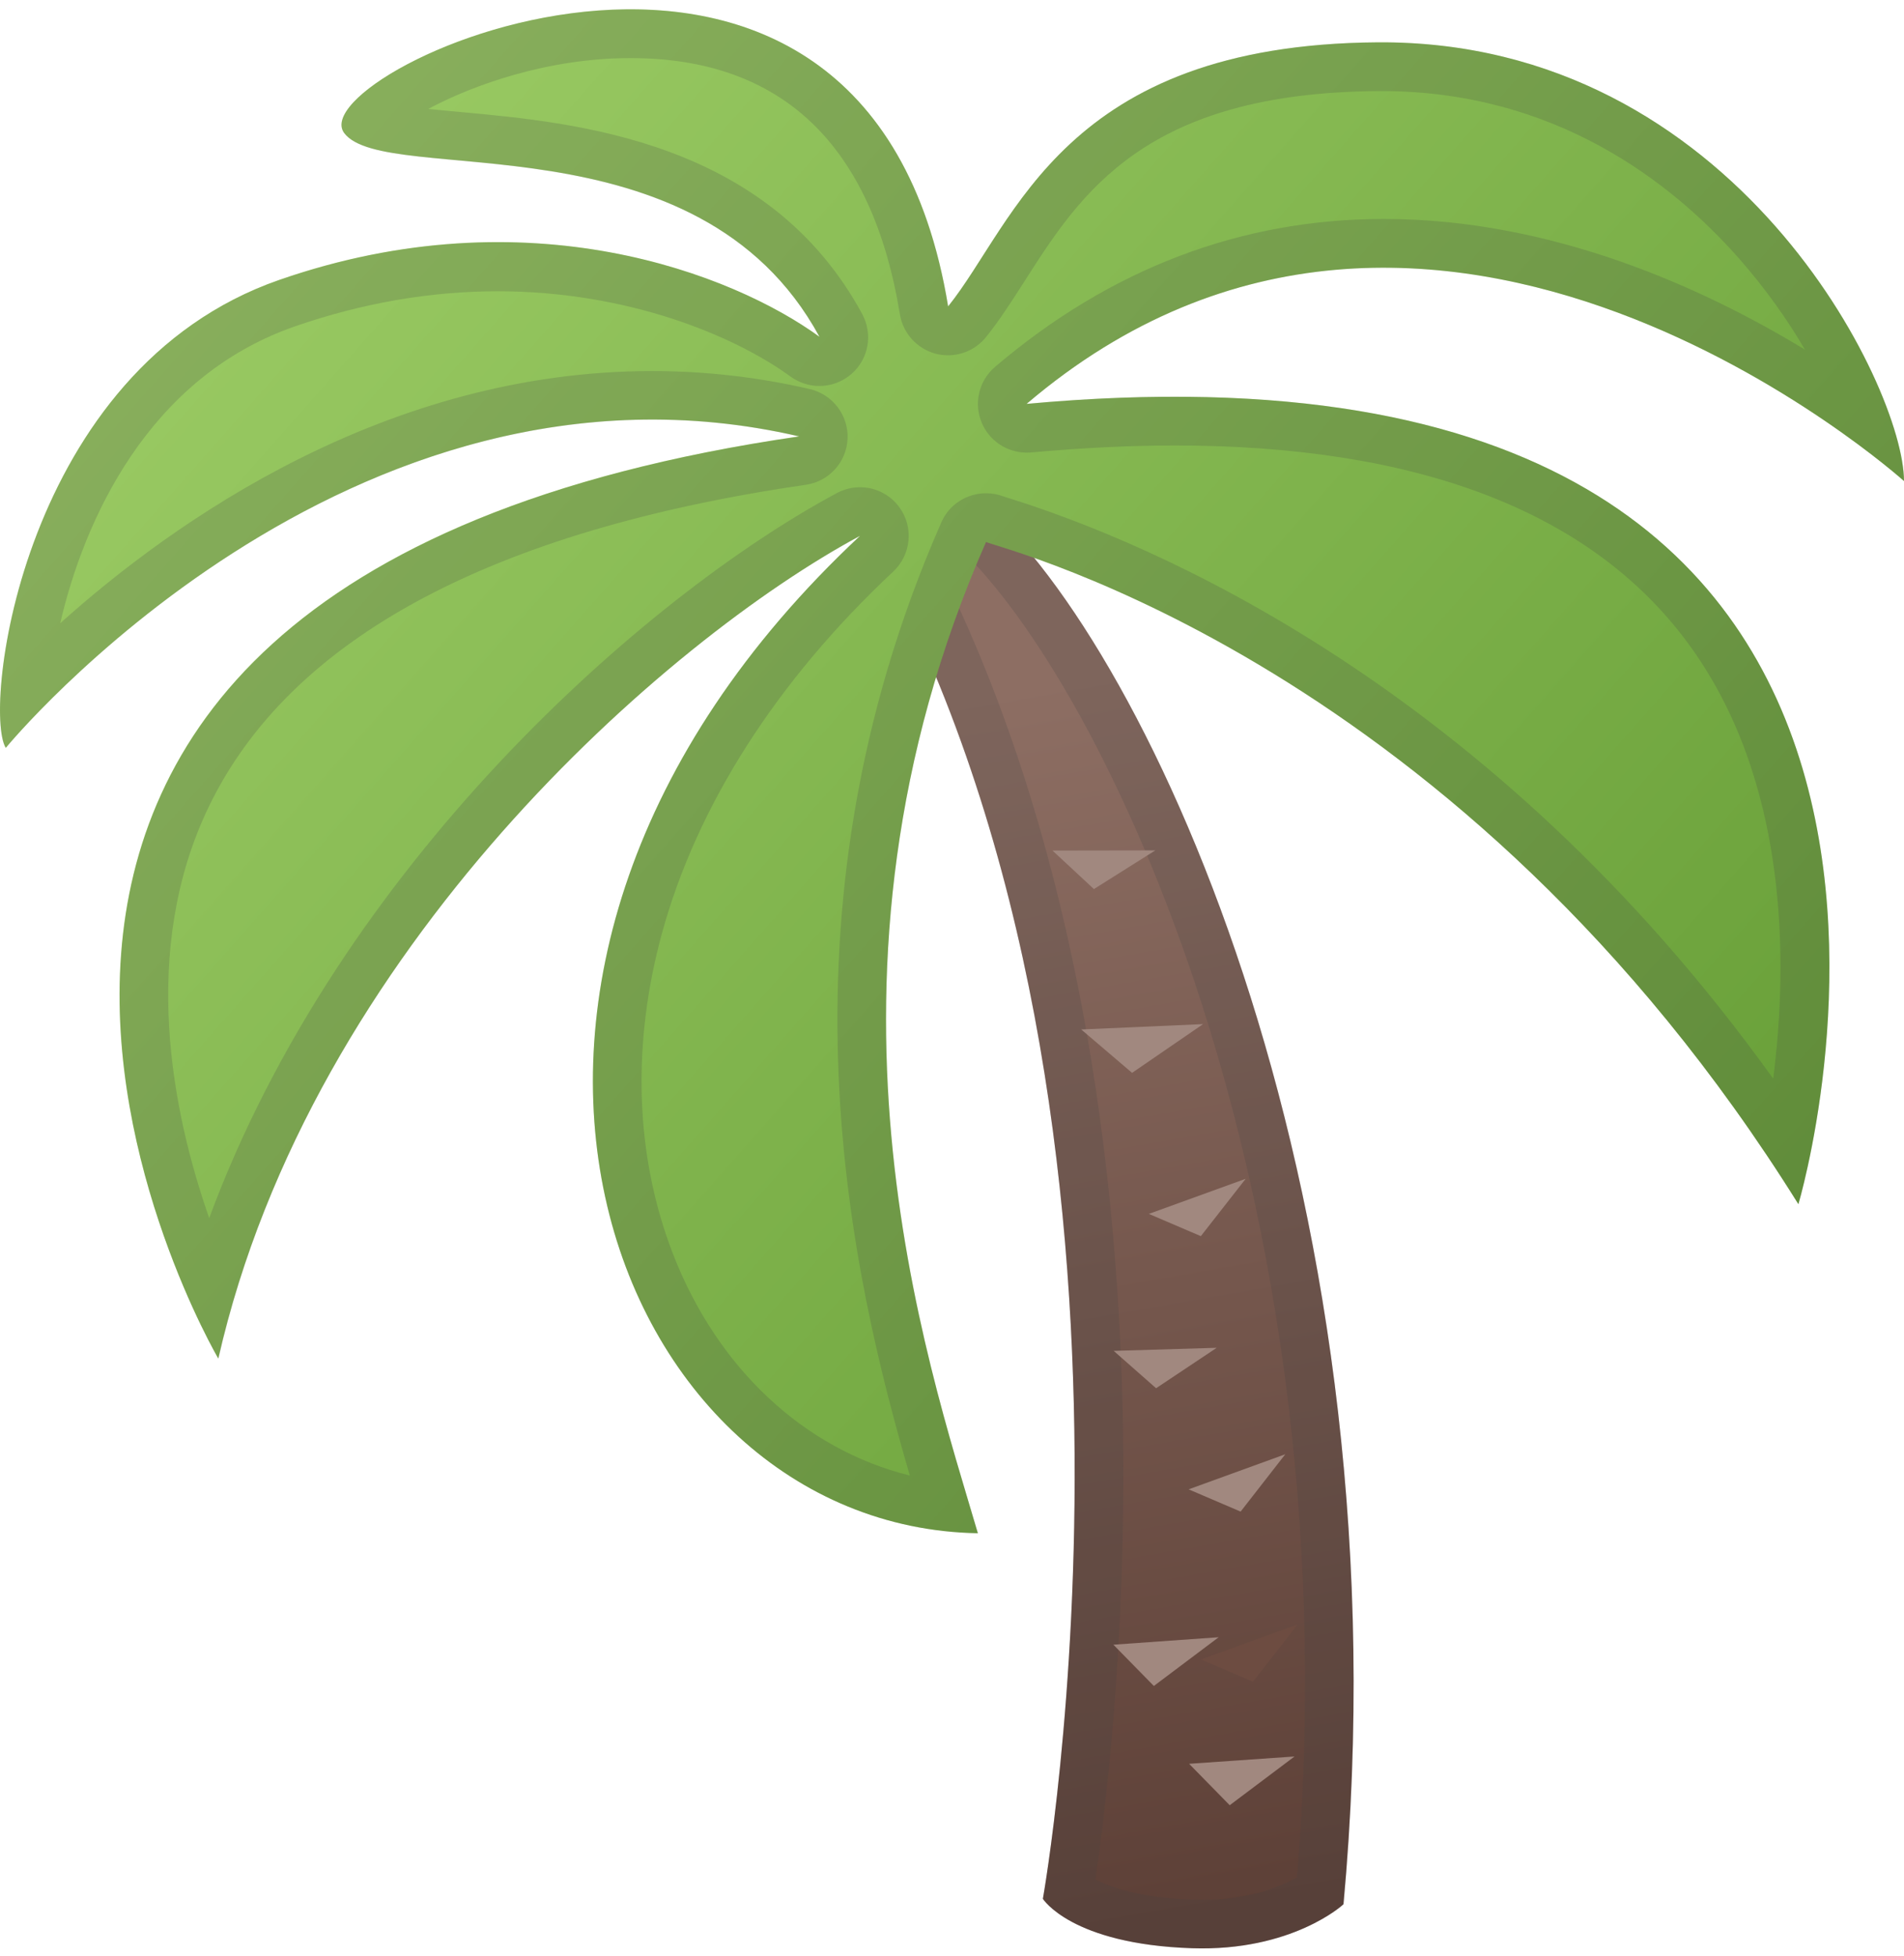 <svg xmlns="http://www.w3.org/2000/svg" width="148" height="152" viewBox="0 0 148 152" fill="none"><path d="M67.387 41.494C92.141 85.596 81.064 147.582 81.064 147.582C81.064 147.582 83.262 151.106 92.646 151.422C100.438 151.687 104.429 148.024 104.429 147.999C109.418 93.806 89.59 50.537 76.227 38.968C76.278 38.968 68.953 39.738 67.387 41.494Z" fill="url(#paint0_linear_1685_871)"></path><path opacity="0.2" d="M74.965 42.972C86.773 54.755 105.061 94.551 100.817 145.915C99.529 146.635 97.053 147.658 93.454 147.658C93.227 147.658 93.012 147.658 92.772 147.645C88.63 147.506 86.318 146.686 85.144 146.067C85.889 141.027 87.556 127.817 87.291 111.032C87 92.442 84.184 66.071 72.691 43.388C73.323 43.249 74.068 43.098 74.965 42.972ZM76.227 38.968C76.189 38.981 68.94 39.751 67.387 41.494C92.141 85.596 81.064 147.582 81.064 147.582C81.064 147.582 83.262 151.106 92.646 151.422C92.924 151.434 93.189 151.434 93.454 151.434C100.716 151.434 104.429 148.024 104.442 147.999C109.418 93.806 89.59 50.537 76.227 38.968Z" fill="#424242"></path><path d="M79.799 31.39C111.398 4.477 147.999 37.389 147.999 37.389C147.999 30.127 134.889 3.113 107.104 3.29C82.641 3.454 78.953 17.283 73.699 23.813C67.384 -14.708 23.131 5.5 26.755 10.337C29.963 14.618 54.224 8.708 63.697 26.174C57.016 21.312 41.077 15.022 21.703 21.754C1.711 28.713 -1.371 55.147 0.448 58.127C0.448 58.127 26.995 25.795 62.118 33.916C-18.231 45.599 16.967 105.589 16.967 105.589C24.229 73.699 51.863 49.703 66.854 41.645C30.38 75.745 47.43 118.686 76.01 119.166C72.07 105.753 61.802 75.909 76.642 42.125C78.221 42.757 113.583 51.598 139.79 93.591C139.79 93.591 160.628 23.964 79.799 31.39Z" fill="url(#paint1_linear_1685_871)"></path><path opacity="0.2" d="M49.01 4.515C60.743 4.515 67.79 11.221 69.95 24.431C70.19 25.909 71.276 27.096 72.716 27.488C73.032 27.576 73.36 27.614 73.689 27.614C74.813 27.614 75.911 27.109 76.644 26.2C77.692 24.899 78.627 23.434 79.624 21.88C84.019 14.997 89.008 7.205 107.144 7.079H107.397C120.898 7.079 129.966 14.176 135.207 20.125C137.278 22.487 138.971 24.899 140.297 27.172C132.403 22.373 120.658 17.018 107.574 17.018C96.472 17.018 86.305 20.883 77.351 28.511C76.088 29.584 75.671 31.34 76.316 32.868C76.909 34.27 78.286 35.179 79.801 35.179C79.915 35.179 80.029 35.179 80.155 35.167C84.045 34.813 87.796 34.624 91.307 34.624C110.175 34.624 123.563 39.739 131.09 49.83C139.084 60.539 138.983 74.823 137.834 83.841C115.795 53.101 89.337 42.126 78.412 38.715C78.222 38.652 78.071 38.614 77.983 38.577C77.541 38.412 77.086 38.337 76.644 38.337C75.179 38.337 73.79 39.183 73.171 40.597C59.594 71.502 66.262 99.35 70.721 114.682C62.562 112.662 55.755 106.397 52.281 97.38C49.377 89.827 49.086 81.239 51.448 72.563C54.163 62.623 60.377 52.898 69.432 44.424C70.822 43.123 71.036 40.989 69.925 39.448C69.192 38.425 68.031 37.869 66.843 37.869C66.237 37.869 65.618 38.021 65.05 38.324C50.046 46.382 26.391 67.284 16.262 94.677C13.382 86.443 10.844 73.876 16.224 62.712C22.514 49.665 38.136 41.242 62.638 37.68C64.444 37.415 65.808 35.912 65.883 34.093C65.959 32.275 64.722 30.658 62.953 30.241C58.912 29.306 54.795 28.839 50.69 28.839C30.053 28.839 13.572 40.458 4.681 48.44C6.512 40.534 11.463 29.344 22.93 25.366C28.146 23.56 33.438 22.638 38.679 22.638C48.758 22.638 57.043 26.061 61.45 29.269C62.12 29.749 62.903 30.001 63.686 30.001C64.583 30.001 65.467 29.685 66.187 29.067C67.525 27.905 67.866 25.972 67.02 24.406C59.695 10.893 44.742 9.529 35.812 8.708C35.029 8.632 34.145 8.556 33.287 8.468C36.772 6.599 42.607 4.515 49.01 4.515ZM49.01 0.726C36.646 0.726 24.812 7.748 26.757 10.35C29.965 14.631 54.226 8.72 63.699 26.187C59.114 22.84 50.147 18.824 38.705 18.824C33.489 18.824 27.767 19.657 21.705 21.767C1.713 28.713 -1.369 55.147 0.45 58.127C0.45 58.127 21.402 32.615 50.715 32.615C54.403 32.615 58.205 33.02 62.133 33.929C-18.217 45.611 16.982 105.602 16.982 105.602C24.231 73.699 51.865 49.703 66.856 41.646C30.382 75.745 47.432 118.686 76.012 119.166C72.072 105.753 61.804 75.91 76.644 42.126C78.222 42.757 113.585 51.598 139.792 93.591C139.792 93.591 158.572 30.835 91.307 30.835C87.72 30.835 83.893 31.012 79.801 31.39C88.97 23.585 98.569 20.807 107.561 20.807C129.562 20.807 148.001 37.389 148.001 37.389C148.001 30.153 134.98 3.29 107.384 3.29H107.106C82.643 3.454 78.955 17.283 73.701 23.813C70.771 5.967 59.695 0.726 49.01 0.726Z" fill="#424242"></path><path d="M81.811 66.108L89.805 66.095L85.031 69.101L81.811 66.108Z" fill="#A1887F"></path><path d="M84.045 80.013L93.517 79.597L87.998 83.385L84.045 80.013Z" fill="#A1887F"></path><path d="M89.301 94.347L96.828 91.619L93.342 96.077L89.301 94.347Z" fill="#A1887F"></path><path d="M86.568 104.994L94.576 104.754L89.865 107.898L86.568 104.994Z" fill="#A1887F"></path><path d="M92.393 115.756L99.907 113.028L96.434 117.486L92.393 115.756Z" fill="#A1887F"></path><path d="M93.35 128.978L100.877 126.25L97.391 130.708L93.35 128.978Z" fill="#6D4C41"></path><path d="M86.545 127.83L94.729 127.25L89.69 131.038L86.545 127.83Z" fill="#A1887F"></path><path d="M92.43 137.087L100.626 136.518L95.587 140.307L92.43 137.087Z" fill="#A1887F"></path><defs><linearGradient id="paint0_linear_1685_871" x1="79.469" y1="53.29" x2="96.204" y2="148.643" gradientUnits="userSpaceOnUse"><stop stop-color="#8D6E63"></stop><stop offset="0.998" stop-color="#5D4037"></stop></linearGradient><linearGradient id="paint1_linear_1685_871" x1="16.285" y1="7.209" x2="129.787" y2="107.606" gradientUnits="userSpaceOnUse"><stop stop-color="#9CCC65"></stop><stop offset="0.995" stop-color="#689F38"></stop></linearGradient></defs></svg>